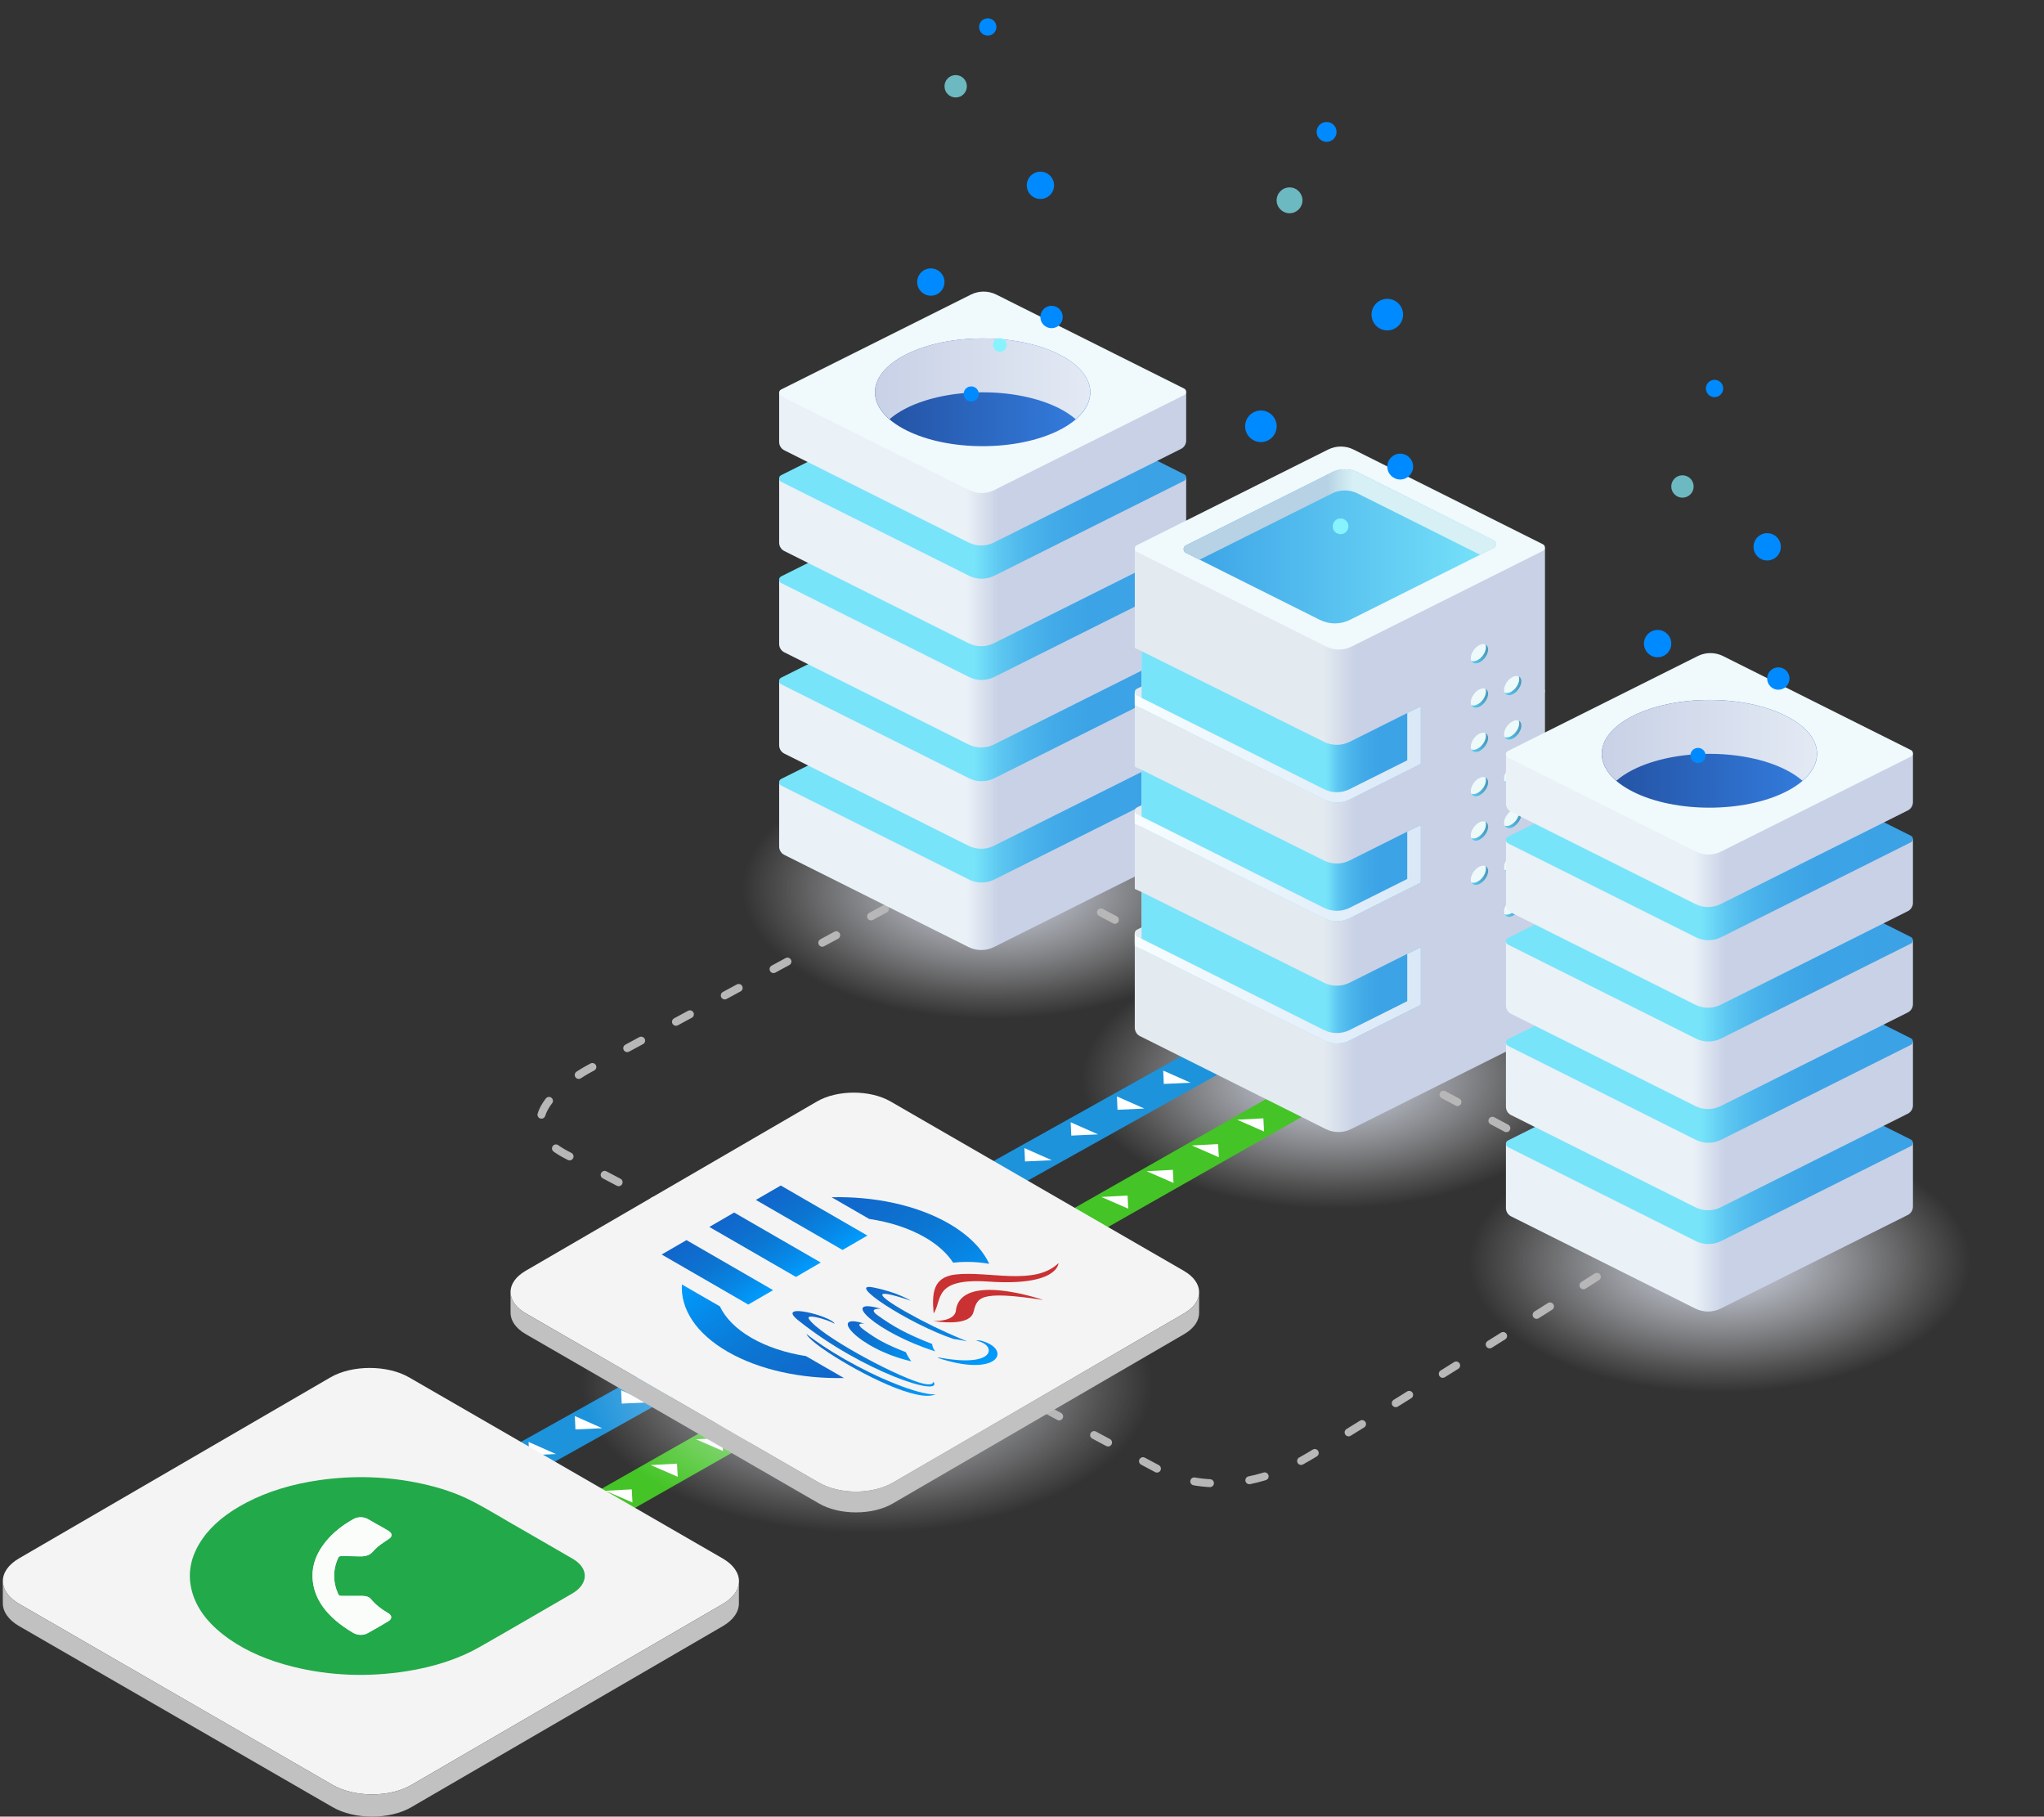 <?xml version="1.0" encoding="UTF-8"?><svg xmlns="http://www.w3.org/2000/svg" xmlns:xlink="http://www.w3.org/1999/xlink" viewBox="0 0 413 367"><rect x="0" y="0" width="413" height="367" fill="#333333" stroke="none"/><defs><radialGradient id="b" cx="347.49" cy="139.62" fx="347.49" fy="139.62" r="50.66" gradientTransform="translate(0 182.35) scale(1 .52)" gradientUnits="userSpaceOnUse"><stop offset="0" stop-color="#d3daed"/><stop offset=".45" stop-color="#e7ebf5" stop-opacity=".53"/><stop offset=".83" stop-color="#f8f9fc" stop-opacity=".15"/><stop offset="1" stop-color="#fff" stop-opacity="0"/></radialGradient><radialGradient id="c" cx="269.27" cy="110.99" fx="269.27" fy="110.99" r="50.66" gradientTransform="translate(0 160.08) scale(1 .52)" xlink:href="#b"/><radialGradient id="d" cx="200.64" cy="81.47" fx="200.64" fy="81.47" r="50.66" gradientTransform="translate(0 137.12) scale(1 .52)" xlink:href="#b"/><radialGradient id="e" cx="175.13" cy="158.68" fx="175.13" fy="158.68" r="57.66" gradientTransform="translate(0 197.17) scale(1 .52)" xlink:href="#b"/><linearGradient id="f" x1="-1.59" y1="167.71" x2="80.65" y2="167.71" gradientTransform="translate(159.01)" gradientUnits="userSpaceOnUse"><stop offset=".46" stop-color="#eaf1f7"/><stop offset=".54" stop-color="#c8d1e6"/></linearGradient><linearGradient id="g" x1="157.42" y1="157.94" x2="239.67" y2="157.94" gradientUnits="userSpaceOnUse"><stop offset=".48" stop-color="#78e4fa"/><stop offset=".49" stop-color="#73dff8"/><stop offset=".54" stop-color="#5ec8f1"/><stop offset=".6" stop-color="#4eb7ec"/><stop offset=".67" stop-color="#43abe8"/><stop offset=".76" stop-color="#3ca3e6"/><stop offset="1" stop-color="#3ba2e6"/></linearGradient><linearGradient id="h" y1="147.25" y2="147.25" xlink:href="#f"/><linearGradient id="i" y1="137.48" y2="137.48" xlink:href="#g"/><linearGradient id="j" y1="126.79" y2="126.79" xlink:href="#f"/><linearGradient id="k" y1="117.02" y2="117.02" xlink:href="#g"/><linearGradient id="l" y1="106.33" y2="106.33" xlink:href="#f"/><linearGradient id="m" y1="96.56" y2="96.56" xlink:href="#g"/><linearGradient id="n" y1="87.5" y2="87.5" xlink:href="#f"/><linearGradient id="o" x1="17.78" y1="79.25" x2="61.29" y2="79.25" gradientTransform="translate(159.01)" gradientUnits="userSpaceOnUse"><stop offset="0" stop-color="#2351a1"/><stop offset="1" stop-color="#347ee0"/></linearGradient><linearGradient id="p" x1="17.79" y1="76.53" x2="61.27" y2="76.53" gradientTransform="translate(159.01)" gradientUnits="userSpaceOnUse"><stop offset="0" stop-color="#c8d1e6"/><stop offset="1" stop-color="#e3eaf4"/></linearGradient><filter id="r" x="176.79" y="25.24" width="43.49" height="64.89" color-interpolation-filters="sRGB" filterUnits="userSpaceOnUse"><feFlood flood-color="#fff" result="bg"/><feBlend in="SourceGraphic" in2="bg"/></filter><filter id="t" x="176.79" y="-8097" width="43.49" height="32766" color-interpolation-filters="sRGB" filterUnits="userSpaceOnUse"><feFlood flood-color="#fff" result="bg"/><feBlend in="SourceGraphic" in2="bg"/></filter><mask id="s" x="176.79" y="-8097" width="43.49" height="32766" maskUnits="userSpaceOnUse"/><linearGradient id="u" x1="39.53" y1="90.13" x2="39.53" y2="25.24" gradientTransform="translate(159.01)" gradientUnits="userSpaceOnUse"><stop offset="0" stop-color="#fff"/><stop offset="1" stop-color="#000"/></linearGradient><mask id="q" x="176.79" y="25.24" width="43.49" height="64.89" maskUnits="userSpaceOnUse"><g filter="url(#r)"><g mask="url(#s)"><path d="M220.28,79.09V25.24h-43.49v54.01c0,2.78,2.12,5.57,6.37,7.69,8.5,4.25,22.27,4.25,30.76,0,4.33-2.17,6.44-5.02,6.36-7.86Z" fill="url(#u)" mix-blend-mode="multiply"/></g></g></mask><linearGradient id="v" x1="39.53" y1="90.13" x2="39.53" y2="25.24" gradientTransform="translate(159.01)" gradientUnits="userSpaceOnUse"><stop offset="0" stop-color="#3d98ff"/><stop offset=".13" stop-color="#5fb8ff"/><stop offset=".26" stop-color="#79d2ff"/><stop offset=".37" stop-color="#89e1ff"/><stop offset=".46" stop-color="#8fe7ff"/><stop offset=".52" stop-color="#a6ebff" stop-opacity=".79"/><stop offset=".59" stop-color="#bdf0ff" stop-opacity=".59"/><stop offset=".66" stop-color="#d1f5ff" stop-opacity=".41"/><stop offset=".73" stop-color="#e1f8ff" stop-opacity=".26"/><stop offset=".8" stop-color="#eefbff" stop-opacity=".15"/><stop offset=".87" stop-color="#f7fdff" stop-opacity=".06"/><stop offset=".93" stop-color="#fdfeff" stop-opacity=".02"/><stop offset="1" stop-color="#fff" stop-opacity="0"/></linearGradient><linearGradient id="w" x1="-213.38" y1="188.4" x2="-130.5" y2="188.4" gradientTransform="translate(442.67)" gradientUnits="userSpaceOnUse"><stop offset=".46" stop-color="#e3eaf0"/><stop offset=".54" stop-color="#c8d1e6"/></linearGradient><linearGradient id="x" y1="163.71" y2="163.71" xlink:href="#w"/><linearGradient id="y" y1="139.74" y2="139.74" xlink:href="#w"/><linearGradient id="z" y1="162.43" x2="-130.5" y2="162.43" xlink:href="#w"/><linearGradient id="aa" x1="-211.99" y1="146.85" x2="-155.58" y2="146.85" gradientTransform="translate(442.67)" gradientUnits="userSpaceOnUse"><stop offset=".66" stop-color="#78e4fa"/><stop offset=".67" stop-color="#73dff8"/><stop offset=".7" stop-color="#5ec8f1"/><stop offset=".74" stop-color="#4eb7ec"/><stop offset=".79" stop-color="#43abe8"/><stop offset=".85" stop-color="#3ca3e6"/><stop offset="1" stop-color="#3ba2e6"/></linearGradient><linearGradient id="ab" x1="-213.38" y1="151" x2="-155.58" y2="151" gradientTransform="translate(442.67)" gradientUnits="userSpaceOnUse"><stop offset="0" stop-color="#f7fdff"/><stop offset="1" stop-color="#dae8f7"/></linearGradient><linearGradient id="ac" y1="170.82" y2="170.82" xlink:href="#aa"/><linearGradient id="ad" y1="174.97" y2="174.97" xlink:href="#ab"/><linearGradient id="ae" y1="195.51" y2="195.51" xlink:href="#aa"/><linearGradient id="af" y1="199.66" y2="199.66" xlink:href="#ab"/><linearGradient id="ag" x1="-203.51" y1="110.37" x2="-140.37" y2="110.37" gradientTransform="translate(442.67)" gradientUnits="userSpaceOnUse"><stop offset="0" stop-color="#3ba2e6"/><stop offset="1" stop-color="#78e4fa"/></linearGradient><linearGradient id="ah" x1="-203.51" y1="103.93" x2="-140.37" y2="103.93" gradientTransform="translate(442.67)" gradientUnits="userSpaceOnUse"><stop offset=".46" stop-color="#b7d2e4"/><stop offset=".54" stop-color="#d7f0f5"/></linearGradient><linearGradient id="ai" x1="889.33" y1="183.31" x2="892.73" y2="183.31" gradientTransform="translate(1196.74) rotate(-180) scale(1 -1)" gradientUnits="userSpaceOnUse"><stop offset="0" stop-color="#4699ba"/><stop offset="1" stop-color="#5ecdf7"/></linearGradient><linearGradient id="aj" y1="174.36" y2="174.36" xlink:href="#ai"/><linearGradient id="ak" y1="165.41" y2="165.41" xlink:href="#ai"/><linearGradient id="al" y1="156.46" y2="156.46" xlink:href="#ai"/><linearGradient id="am" y1="147.5" y2="147.5" xlink:href="#ai"/><linearGradient id="an" y1="138.55" y2="138.55" xlink:href="#ai"/><linearGradient id="ao" x1="896.05" y1="176.88" x2="899.45" y2="176.88" xlink:href="#ai"/><linearGradient id="ap" x1="896.05" y1="167.92" x2="899.45" y2="167.92" xlink:href="#ai"/><linearGradient id="aq" x1="896.05" y1="158.97" x2="899.45" y2="158.97" xlink:href="#ai"/><linearGradient id="ar" x1="896.05" y1="150.02" x2="899.45" y2="150.02" xlink:href="#ai"/><linearGradient id="as" x1="896.05" y1="141.07" x2="899.45" y2="141.07" xlink:href="#ai"/><linearGradient id="at" x1="896.05" y1="132.11" x2="899.45" y2="132.11" xlink:href="#ai"/><filter id="av" x="238.32" y="-.37" width="63.96" height="126.32" color-interpolation-filters="sRGB" filterUnits="userSpaceOnUse"><feFlood flood-color="#fff" result="bg"/><feBlend in="SourceGraphic" in2="bg"/></filter><filter id="ax" x="238.32" y="-8097" width="63.96" height="32766" color-interpolation-filters="sRGB" filterUnits="userSpaceOnUse"><feFlood flood-color="#fff" result="bg"/><feBlend in="SourceGraphic" in2="bg"/></filter><mask id="aw" x="238.32" y="-8097" width="63.96" height="32766" maskUnits="userSpaceOnUse"/><linearGradient id="ay" x1="270.3" y1="125.94" x2="270.3" y2="-.37" gradientTransform="matrix(1,0,0,1,0,0)" xlink:href="#u"/><mask id="au" x="238.32" y="-.37" width="63.96" height="126.32" maskUnits="userSpaceOnUse"><g filter="url(#av)"><g mask="url(#aw)"><path d="M302.29-.37l-63.96.25s.37,92.18.83,110.22c0,0,0,.54,0,.84,0,.3.16.61.47.76l27.04,13.53c.98.49,2.05.72,3.12.71,1.06.01,2.13-.22,3.11-.71l28.95-14.48s.45-.31.44-.76c0-.31,0-110.37,0-110.37Z" fill="url(#ay)" mix-blend-mode="multiply"/></g></g></mask><linearGradient id="az" x1="270.3" y1="125.94" x2="270.3" y2="-.37" gradientTransform="matrix(1,0,0,1,0,0)" xlink:href="#v"/><linearGradient id="ba" x1="145.26" y1="240.74" x2="227.5" y2="240.74" xlink:href="#f"/><linearGradient id="bb" x1="304.27" y1="230.98" x2="386.51" y2="230.98" xlink:href="#g"/><linearGradient id="bc" x1="145.26" y1="220.28" x2="227.5" y2="220.28" xlink:href="#f"/><linearGradient id="bd" x1="304.27" y1="210.52" x2="386.51" y2="210.52" xlink:href="#g"/><linearGradient id="be" x1="145.26" y1="199.82" x2="227.5" y2="199.82" xlink:href="#f"/><linearGradient id="bf" x1="304.27" y1="190.06" x2="386.51" y2="190.06" xlink:href="#g"/><linearGradient id="bg" x1="145.26" y1="179.37" x2="227.5" y2="179.37" xlink:href="#f"/><linearGradient id="bh" x1="304.27" y1="169.6" x2="386.51" y2="169.6" xlink:href="#g"/><linearGradient id="bi" x1="145.26" y1="160.54" x2="227.5" y2="160.54" xlink:href="#f"/><linearGradient id="bj" x1="164.63" y1="152.29" x2="208.14" y2="152.29" xlink:href="#o"/><linearGradient id="bk" x1="164.64" y1="149.57" x2="208.12" y2="149.57" xlink:href="#p"/><filter id="bm" x="323.64" y="98.28" width="43.49" height="64.89" color-interpolation-filters="sRGB" filterUnits="userSpaceOnUse"><feFlood flood-color="#fff" result="bg"/><feBlend in="SourceGraphic" in2="bg"/></filter><filter id="bo" x="323.64" y="-8097" width="43.49" height="32766" color-interpolation-filters="sRGB" filterUnits="userSpaceOnUse"><feFlood flood-color="#fff" result="bg"/><feBlend in="SourceGraphic" in2="bg"/></filter><mask id="bn" x="323.64" y="-8097" width="43.49" height="32766" maskUnits="userSpaceOnUse"/><linearGradient id="bp" x1="186.37" y1="163.17" x2="186.37" y2="98.28" xlink:href="#u"/><mask id="bl" x="323.64" y="98.28" width="43.49" height="64.89" maskUnits="userSpaceOnUse"><g filter="url(#bm)"><g mask="url(#bn)"><path d="M367.13,152.13v-53.85h-43.49v54.01c0,2.78,2.12,5.57,6.37,7.69,8.5,4.25,22.27,4.25,30.76,0,4.33-2.17,6.44-5.02,6.36-7.86Z" fill="url(#bp)" mix-blend-mode="multiply"/></g></g></mask><linearGradient id="bq" x1="186.37" y1="163.17" x2="186.37" y2="98.28" xlink:href="#v"/><linearGradient id="br" x1="-3397.56" y1="-2407.08" x2="-3380.26" y2="-2407.08" gradientTransform="translate(871.85 3448.76) rotate(30) skewX(-26.5)" gradientUnits="userSpaceOnUse"><stop offset="0" stop-color="#1165cb"/><stop offset=".25" stop-color="#0e6ece"/><stop offset=".43" stop-color="#0c75d1"/><stop offset=".72" stop-color="#0786e5"/><stop offset="1" stop-color="#009cfd"/></linearGradient><linearGradient id="bs" x1="-3405.37" y1="-2407.6" x2="-3371.27" y2="-2407.6" xlink:href="#br"/><linearGradient id="bt" x1="-3399.58" y1="-2399.56" x2="-3372.14" y2="-2399.56" xlink:href="#br"/><linearGradient id="bu" x1="-3422.21" y1="-2428.96" x2="-3383.78" y2="-2428.96" xlink:href="#br"/><linearGradient id="bv" x1="-3386.63" y1="-2391.38" x2="-3424.43" y2="-2391.38" xlink:href="#br"/><linearGradient id="bw" x1="-3431.12" y1="-2419.73" x2="-3410.53" y2="-2419.73" xlink:href="#br"/><linearGradient id="bx" x1="-3431.85" y1="-2410.3" x2="-3411.25" y2="-2410.3" xlink:href="#br"/><linearGradient id="by" x1="-3432.59" y1="-2400.66" x2="-3412" y2="-2400.66" xlink:href="#br"/></defs><g isolation="isolate"><g id="a"><polygon points="68.16 338.81 60.48 335.47 181.61 266.63 189.29 269.97 68.16 338.81" fill="#44c426"/><polygon points="72.92 334.73 72.78 332.07 67.46 332.35 72.92 334.73" fill="#fff"/><polygon points="82.06 329.53 81.92 326.87 76.61 327.16 82.06 329.53" fill="#fff"/><polygon points="91.21 324.33 91.07 321.68 85.76 321.96 91.21 324.33" fill="#fff"/><polygon points="100.35 319.13 100.21 316.48 94.9 316.76 100.35 319.13" fill="#fff"/><polygon points="109.5 313.94 109.36 311.28 104.05 311.56 109.5 313.94" fill="#fff"/><polygon points="118.64 308.74 118.5 306.08 113.19 306.36 118.64 308.74" fill="#fff"/><polygon points="127.79 303.54 127.65 300.88 122.34 301.17 127.79 303.54" fill="#fff"/><polygon points="136.94 298.34 136.79 295.69 131.48 295.97 136.94 298.34" fill="#fff"/><polygon points="146.08 293.14 145.94 290.49 140.63 290.77 146.08 293.14" fill="#fff"/><polygon points="155.23 287.95 155.09 285.29 149.77 285.57 155.23 287.95" fill="#fff"/><polygon points="164.37 282.75 164.23 280.09 158.92 280.37 164.37 282.75" fill="#fff"/><polygon points="173.52 277.55 173.38 274.89 168.07 275.18 173.52 277.55" fill="#fff"/><polygon points="182.66 272.35 182.52 269.7 177.21 269.98 182.66 272.35" fill="#fff"/><polygon points="51.39 329.2 43.59 325.74 167.38 256.59 175.17 260.06 51.39 329.2" fill="#1d93db"/><polygon points="162.88 259.97 163.01 262.68 168.42 262.43 162.88 259.97" fill="#fff"/><polygon points="153.54 265.19 153.66 267.9 159.07 267.65 153.54 265.19" fill="#fff"/><polygon points="144.19 270.41 144.31 273.12 149.72 272.87 144.19 270.41" fill="#fff"/><polygon points="134.84 275.63 134.97 278.34 140.37 278.09 134.84 275.63" fill="#fff"/><polygon points="125.5 280.85 125.62 283.56 131.03 283.31 125.5 280.85" fill="#fff"/><polygon points="116.15 286.07 116.27 288.78 121.68 288.53 116.15 286.07" fill="#fff"/><polygon points="106.8 291.3 106.93 294 112.33 293.75 106.8 291.3" fill="#fff"/><polygon points="97.46 296.52 97.58 299.22 102.99 298.97 97.46 296.52" fill="#fff"/><polygon points="88.11 301.74 88.23 304.44 93.64 304.19 88.11 301.74" fill="#fff"/><polygon points="78.76 306.96 78.89 309.66 84.29 309.41 78.76 306.96" fill="#fff"/><polygon points="69.42 312.18 69.54 314.88 74.95 314.64 69.42 312.18" fill="#fff"/><polygon points="60.07 317.4 60.19 320.1 65.6 319.86 60.07 317.4" fill="#fff"/><polygon points="50.72 322.62 50.85 325.32 56.25 325.08 50.72 322.62" fill="#fff"/><ellipse cx="347.49" cy="254.75" rx="65.51" ry="37.59" fill="url(#b)"/><ellipse cx="269.27" cy="217.63" rx="65.51" ry="37.59" fill="url(#c)"/><ellipse cx="200.64" cy="179.37" rx="65.51" ry="37.59" fill="url(#d)"/><ellipse cx="175.13" cy="279.45" rx="74.56" ry="42.79" fill="url(#e)"/><polygon points="168.35 279.45 160.67 276.11 281.79 207.27 289.47 210.61 168.35 279.45" fill="#44c426"/><polygon points="173.1 275.37 172.96 272.71 167.65 273 173.1 275.37" fill="#fff"/><polygon points="182.25 270.17 182.11 267.51 176.79 267.8 182.25 270.17" fill="#fff"/><polygon points="191.39 264.97 191.25 262.32 185.94 262.6 191.39 264.97" fill="#fff"/><polygon points="200.54 259.78 200.4 257.12 195.09 257.4 200.54 259.78" fill="#fff"/><polygon points="209.68 254.58 209.54 251.92 204.23 252.2 209.68 254.58" fill="#fff"/><polygon points="218.83 249.38 218.69 246.72 213.38 247.01 218.83 249.38" fill="#fff"/><polygon points="227.97 244.18 227.83 241.53 222.52 241.81 227.97 244.18" fill="#fff"/><polygon points="237.12 238.98 236.98 236.33 231.67 236.61 237.12 238.98" fill="#fff"/><polygon points="246.27 233.79 246.12 231.13 240.81 231.41 246.27 233.79" fill="#fff"/><polygon points="255.41 228.59 255.27 225.93 249.96 226.21 255.41 228.59" fill="#fff"/><polygon points="264.56 223.39 264.42 220.73 259.1 221.02 264.56 223.39" fill="#fff"/><polygon points="273.7 218.19 273.56 215.54 268.25 215.82 273.7 218.19" fill="#fff"/><polygon points="282.85 212.99 282.71 210.34 277.4 210.62 282.85 212.99" fill="#fff"/><polygon points="151.57 269.84 143.78 266.38 267.57 197.24 275.36 200.7 151.57 269.84" fill="#1d93db"/><polygon points="263.07 200.61 263.19 203.32 268.6 203.07 263.07 200.61" fill="#fff"/><polygon points="253.72 205.83 253.84 208.54 259.25 208.29 253.72 205.83" fill="#fff"/><polygon points="244.37 211.05 244.5 213.76 249.91 213.51 244.37 211.05" fill="#fff"/><polygon points="235.03 216.28 235.15 218.98 240.56 218.73 235.03 216.28" fill="#fff"/><polygon points="225.68 221.5 225.8 224.2 231.21 223.95 225.68 221.5" fill="#fff"/><polygon points="216.33 226.72 216.46 229.42 221.87 229.17 216.33 226.72" fill="#fff"/><polygon points="206.99 231.94 207.11 234.64 212.52 234.39 206.99 231.94" fill="#fff"/><polygon points="197.64 237.16 197.76 239.86 203.17 239.62 197.64 237.16" fill="#fff"/><polygon points="188.29 242.38 188.42 245.08 193.82 244.84 188.29 242.38" fill="#fff"/><polygon points="178.95 247.6 179.07 250.3 184.48 250.06 178.95 247.6" fill="#fff"/><polygon points="169.6 252.82 169.72 255.52 175.13 255.28 169.6 252.82" fill="#fff"/><polygon points="160.25 258.04 160.38 260.74 165.78 260.5 160.25 258.04" fill="#fff"/><polygon points="150.91 263.26 151.03 265.97 156.44 265.72 150.91 263.26" fill="#fff"/><path d="M188.67,178.29l-69.82,37.72s-18.56,9.91-4.4,17.28c14.9,7.75,99.89,53,119.95,63.74,0,0,12.78,7.55,30.12-2.81,17.34-10.36,67.65-42.3,67.65-42.3" fill="none" stroke="#b7b7b7" stroke-dasharray="3.2 8" stroke-linecap="round" stroke-miterlimit="10" stroke-width="1.6"/><path d="M192.74,168.62c14.9,7.75,99.89,53,119.95,63.74" fill="none" stroke="#b7b7b7" stroke-dasharray="3.2 8" stroke-linecap="round" stroke-miterlimit="10" stroke-width="1.6"/><path d="M158.47,172.7l37.22,18.62c1.62.81,3.53.81,5.15,0l37.79-18.9c.64-.32,1.04-.97,1.04-1.69v-12.82l-38.46-13.96c-1.53-.59-3.23-.61-4.77-.05l-39.01,14.29v12.82c0,.71.4,1.37,1.04,1.69Z" fill="url(#f)"/><path d="M157.83,158.7l37.95,18.98c1.61.81,3.51.81,5.13,0l38.35-19.18c.55-.27.55-1.05,0-1.32l-37.96-18.99c-1.61-.8-3.5-.8-5.11,0l-38.36,19.18c-.55.27-.55,1.05,0,1.32Z" fill="url(#g)"/><path d="M158.47,152.24l37.22,18.62c1.62.81,3.53.81,5.15,0l37.79-18.9c.64-.32,1.04-.97,1.04-1.69v-12.82l-38.46-13.96c-1.53-.59-3.23-.61-4.77-.05l-39.01,14.29v12.82c0,.71.4,1.37,1.04,1.69Z" fill="url(#h)"/><path d="M157.83,138.24l37.95,18.98c1.61.81,3.51.81,5.13,0l38.35-19.18c.55-.27.55-1.05,0-1.32l-37.96-18.99c-1.61-.8-3.5-.8-5.11,0l-38.36,19.18c-.55.27-.55,1.05,0,1.32Z" fill="url(#i)"/><path d="M158.47,131.78l37.22,18.62c1.62.81,3.53.81,5.15,0l37.79-18.9c.64-.32,1.04-.97,1.04-1.69v-12.82l-38.46-13.96c-1.53-.59-3.23-.61-4.77-.05l-39.01,14.29v12.82c0,.71.4,1.37,1.04,1.69Z" fill="url(#j)"/><path d="M157.83,117.78l37.95,18.98c1.61.81,3.51.81,5.13,0l38.35-19.18c.55-.27.55-1.05,0-1.32l-37.96-18.99c-1.61-.8-3.5-.8-5.11,0l-38.36,19.18c-.55.27-.55,1.05,0,1.32Z" fill="url(#k)"/><path d="M158.47,111.32l37.22,18.62c1.62.81,3.53.81,5.15,0l37.79-18.9c.64-.32,1.04-.97,1.04-1.69v-12.82l-38.46-13.96c-1.53-.6-3.23-.61-4.77-.05l-39.01,14.29v12.82c0,.71.4,1.37,1.04,1.69Z" fill="url(#l)"/><path d="M157.83,97.33l37.95,18.98c1.61.81,3.51.81,5.13,0l38.35-19.18c.55-.27.55-1.05,0-1.32l-37.96-18.99c-1.61-.8-3.5-.8-5.11,0l-38.36,19.18c-.55.27-.55,1.05,0,1.32Z" fill="url(#m)"/><path d="M158.47,90.97l37.22,18.62c1.62.81,3.53.81,5.15,0l37.79-18.9c.64-.32,1.04-.97,1.04-1.69v-9.78l-38.46-13.96c-1.53-.59-3.23-.61-4.77-.05l-39.01,14.29v9.78c0,.71.4,1.37,1.04,1.69Z" fill="url(#n)"/><path d="M157.83,80.02l37.95,18.98c1.61.81,3.51.81,5.13,0l38.35-19.18c.55-.27.55-1.05,0-1.32l-37.96-18.99c-1.61-.8-3.5-.8-5.11,0l-38.36,19.18c-.55.27-.55,1.05,0,1.32Z" fill="#f0f9fc"/><path d="M213.93,71.56c8.5,4.25,8.5,11.14,0,15.39-8.5,4.25-22.27,4.25-30.76,0-8.5-4.25-8.5-11.14,0-15.39,8.5-4.25,22.27-4.25,30.76,0Z" fill="url(#o)" mix-blend-mode="hard-light"/><path d="M179.73,84.69c.93-.8,2.06-1.57,3.43-2.25,8.5-4.25,22.27-4.25,30.76,0,1.38.69,2.5,1.45,3.43,2.25,4.82-4.16,3.69-9.57-3.43-13.13-8.5-4.25-22.27-4.25-30.76,0-7.12,3.56-8.25,8.97-3.43,13.13Z" fill="url(#p)"/><g mask="url(#q)"><path d="M220.28,79.09V25.24h-43.49v54.01c0,2.78,2.12,5.57,6.37,7.69,8.5,4.25,22.27,4.25,30.76,0,4.33-2.17,6.44-5.02,6.36-7.86Z" fill="url(#v)" mix-blend-mode="hard-light" opacity=".51"/></g><path d="M190.84,56.98c0,1.53-1.24,2.76-2.76,2.76s-2.76-1.24-2.76-2.76,1.24-2.76,2.76-2.76,2.76,1.24,2.76,2.76Z" fill="#008aff"/><path d="M203.4,69.69c0,.76-.62,1.38-1.38,1.38s-1.38-.62-1.38-1.38.62-1.38,1.38-1.38,1.38.62,1.38,1.38Z" fill="#87f3ff"/><path d="M214.73,64.04c0,1.25-1.01,2.26-2.26,2.26s-2.26-1.01-2.26-2.26,1.01-2.26,2.26-2.26,2.26,1.01,2.26,2.26Z" fill="#008aff"/><path d="M195.36,17.43c0,1.25-1.01,2.26-2.26,2.26s-2.26-1.01-2.26-2.26,1.01-2.26,2.26-2.26,2.26,1.01,2.26,2.26Z" fill="#87f3ff" opacity=".7"/><path d="M201.33,5.45c0,.96-.78,1.75-1.75,1.75s-1.75-.78-1.75-1.75.78-1.75,1.75-1.75,1.75.78,1.75,1.75Z" fill="#008aff"/><path d="M212.98,37.44c0,1.53-1.24,2.76-2.76,2.76s-2.76-1.24-2.76-2.76,1.24-2.76,2.76-2.76,2.76,1.24,2.76,2.76Z" fill="#008aff"/><path d="M197.77,79.59c0,.84-.68,1.53-1.53,1.53s-1.53-.68-1.53-1.53.68-1.53,1.53-1.53,1.53.68,1.53,1.53Z" fill="#008aff"/><path d="M229.29,190.41l38.65,17.89c1.63.81,3.54.81,5.17,0l38.64-19.33c.55-.28.55-1.06,0-1.34l-38.25-19.13c-1.62-.81-3.53-.81-5.15,0l-38.65,19.33c-.28.14-.41.4-.41.67v1.91Z" fill="url(#w)"/><path d="M229.29,165.72l38.65,17.89c1.63.81,3.54.81,5.17,0l38.64-19.33c.55-.27.55-1.06,0-1.34l-38.25-19.13c-1.62-.81-3.53-.81-5.15,0l-38.65,19.33c-.28.14-.41.4-.41.67v1.91Z" fill="url(#x)"/><path d="M229.29,141.74l38.65,17.89c1.63.81,3.54.81,5.17,0l38.64-19.33c.55-.28.55-1.06,0-1.34l-38.25-19.13c-1.62-.81-3.53-.81-5.15,0l-38.65,19.33c-.28.14-.41.4-.41.67v1.91Z" fill="url(#y)"/><path d="M230.34,209.32l37.51,18.76c1.63.82,3.56.82,5.19,0l38.08-19.04c.64-.32,1.05-.98,1.05-1.7v-96.64l-38.76-14.07c-1.54-.6-3.25-.62-4.81-.05l-39.31,14.4v19.93l1.39.65v9.43l-1.39-.69v14.61l1.39.62v9.43l-1.39-1.15v15.77l1.39.64v9.43l-1.39-1.15v19.12c0,.72.41,1.38,1.05,1.7Z" fill="url(#z)"/><path d="M229.7,111.49l38.24,19.13c1.63.81,3.54.81,5.17,0l38.64-19.33c.55-.28.55-1.06,0-1.34l-38.25-19.13c-1.62-.81-3.53-.81-5.15,0l-38.65,19.33c-.55.28-.55,1.06,0,1.34Z" fill="#f0f9fc"/><path d="M287.09,142.67l-14.4,7.2c-1.63.81-3.54.81-5.17,0l-36.85-18.32v11.56l36.85,18.42c1.63.81,3.54.81,5.17,0l14.4-7.2v-11.67Z" fill="url(#aa)"/><path d="M284.34,144.05v9.55l-11.65,5.83c-1.63.81-3.54.81-5.17,0l-37.82-18.92s-.42-.21-.42-.65v2.55l38.24,19.13c1.63.81,3.54.81,5.17,0l14.4-7.2v-11.67l-2.75,1.37Z" fill="url(#ab)"/><path d="M287.09,166.64l-14.4,7.2c-1.63.81-3.54.81-5.17,0l-36.85-18.32v11.56l36.85,18.42c1.63.81,3.54.81,5.17,0l14.4-7.2v-11.67Z" fill="url(#ac)"/><path d="M284.34,168.02v9.55l-11.65,5.83c-1.63.81-3.54.81-5.17,0l-37.82-18.92s-.42-.21-.42-.65v2.55l38.24,19.13c1.63.81,3.54.81,5.17,0l14.4-7.2v-11.67l-2.75,1.37Z" fill="url(#ad)"/><path d="M287.09,191.33l-14.4,7.2c-1.63.81-3.54.81-5.17,0l-36.85-18.32v11.56l36.85,18.42c1.63.81,3.54.81,5.17,0l14.4-7.2v-11.67Z" fill="url(#ae)"/><path d="M284.34,192.71v9.55l-11.65,5.83c-1.63.81-3.54.81-5.17,0l-37.82-18.92s-.42-.21-.42-.65v2.55l38.24,19.13c1.63.81,3.54.81,5.17,0l14.4-7.2v-11.67l-2.75,1.37Z" fill="url(#af)"/><path d="M239.63,111.69l27.04,13.53c1.92.96,4.18.96,6.1,0l29.05-14.53c.63-.31.63-1.21,0-1.52l-27.51-13.76c-1.62-.81-3.54-.81-5.16,0l-29.52,14.77c-.63.31-.63,1.21,0,1.52Z" fill="url(#ag)"/><path d="M239.63,111.69l2.76,1.38,26.76-13.38c1.62-.81,3.54-.81,5.16,0l24.75,12.38,2.76-1.38c.63-.31.63-1.21,0-1.52l-27.51-13.76c-1.62-.81-3.54-.81-5.16,0l-29.52,14.77c-.63.31-.63,1.21,0,1.52Z" fill="url(#ah)"/><path d="M303.9,184.15c0,.97.79,1.36,1.75.88s1.75-1.66,1.75-2.63-.79-1.36-1.75-.88c-.97.48-1.75,1.66-1.75,2.63Z" fill="#eefafa" mix-blend-mode="overlay"/><path d="M305.21,184.58c.97-.48,1.75-1.66,1.75-2.63,0-.21-.04-.4-.11-.55.35.15.56.49.56,1,0,.97-.79,2.15-1.75,2.63-.75.38-1.39.22-1.64-.33.31.13.73.11,1.19-.12Z" fill="url(#ai)"/><path d="M303.9,175.2c0,.97.79,1.36,1.75.88s1.75-1.66,1.75-2.63-.79-1.36-1.75-.88c-.97.48-1.75,1.66-1.75,2.63Z" fill="#eefafa" mix-blend-mode="overlay"/><path d="M305.21,175.62c.97-.48,1.75-1.66,1.75-2.63,0-.21-.04-.4-.11-.55.35.15.56.49.56,1,0,.97-.79,2.15-1.75,2.63-.75.38-1.39.22-1.64-.33.31.13.73.11,1.19-.12Z" fill="url(#aj)"/><path d="M303.9,166.24c0,.97.79,1.36,1.75.88.97-.48,1.75-1.66,1.75-2.63s-.79-1.36-1.75-.88c-.97.48-1.75,1.66-1.75,2.63Z" fill="#eefafa" mix-blend-mode="overlay"/><path d="M305.21,166.67c.97-.48,1.75-1.66,1.75-2.63,0-.21-.04-.4-.11-.55.35.15.56.49.56,1,0,.97-.79,2.15-1.75,2.63-.75.38-1.39.22-1.64-.33.31.13.73.11,1.19-.12Z" fill="url(#ak)"/><path d="M303.9,157.29c0,.97.79,1.36,1.75.88.97-.48,1.75-1.66,1.75-2.63s-.79-1.36-1.75-.88c-.97.48-1.75,1.66-1.75,2.63Z" fill="#eefafa" mix-blend-mode="overlay"/><path d="M305.21,157.72c.97-.48,1.75-1.66,1.75-2.63,0-.21-.04-.39-.11-.55.35.15.56.49.56,1,0,.97-.79,2.15-1.75,2.63-.75.38-1.39.22-1.64-.33.31.13.73.11,1.19-.12Z" fill="url(#al)"/><path d="M303.9,148.34c0,.97.79,1.36,1.75.88.97-.48,1.75-1.66,1.75-2.63s-.79-1.36-1.75-.88c-.97.48-1.75,1.66-1.75,2.63Z" fill="#eefafa" mix-blend-mode="overlay"/><path d="M305.21,148.77c.97-.48,1.75-1.66,1.75-2.63,0-.21-.04-.39-.11-.55.35.15.56.49.56,1,0,.97-.79,2.15-1.75,2.63-.75.38-1.39.22-1.64-.33.31.13.73.11,1.19-.12Z" fill="url(#am)"/><path d="M303.9,139.39c0,.97.79,1.36,1.75.88.97-.48,1.75-1.66,1.75-2.63s-.79-1.36-1.75-.88c-.97.48-1.75,1.66-1.75,2.63Z" fill="#eefafa" mix-blend-mode="overlay"/><path d="M305.21,139.81c.97-.48,1.75-1.66,1.75-2.63,0-.21-.04-.39-.11-.55.35.15.56.49.56,1,0,.97-.79,2.15-1.75,2.63-.75.38-1.39.22-1.64-.33.31.13.73.11,1.19-.12Z" fill="url(#an)"/><path d="M297.18,177.71c0,.97.79,1.36,1.75.88.97-.48,1.75-1.66,1.75-2.63s-.79-1.36-1.75-.88-1.75,1.66-1.75,2.63Z" fill="#eefafa" mix-blend-mode="overlay"/><path d="M298.49,178.14c.97-.48,1.75-1.66,1.75-2.63,0-.21-.04-.4-.11-.55.35.15.56.49.56,1,0,.97-.79,2.15-1.75,2.63-.75.38-1.39.22-1.64-.33.31.13.73.11,1.19-.12Z" fill="url(#ao)"/><path d="M297.18,168.76c0,.97.79,1.36,1.75.88.97-.48,1.75-1.66,1.75-2.63s-.79-1.36-1.75-.88c-.97.48-1.75,1.66-1.75,2.63Z" fill="#eefafa" mix-blend-mode="overlay"/><path d="M298.49,169.19c.97-.48,1.75-1.66,1.75-2.63,0-.21-.04-.4-.11-.55.35.15.56.49.56,1,0,.97-.79,2.15-1.75,2.63-.75.38-1.39.22-1.64-.33.31.13.73.11,1.19-.12Z" fill="url(#ap)"/><path d="M297.18,159.81c0,.97.79,1.36,1.75.88.97-.48,1.75-1.66,1.75-2.63s-.79-1.36-1.75-.88c-.97.48-1.75,1.66-1.75,2.63Z" fill="#eefafa" mix-blend-mode="overlay"/><path d="M298.49,160.23c.97-.48,1.75-1.66,1.75-2.63,0-.21-.04-.4-.11-.55.35.15.56.49.56,1,0,.97-.79,2.15-1.75,2.63-.75.38-1.39.22-1.64-.33.31.13.73.11,1.19-.12Z" fill="url(#aq)"/><path d="M297.18,150.85c0,.97.79,1.36,1.75.88.97-.48,1.75-1.66,1.75-2.63s-.79-1.36-1.75-.88c-.97.48-1.75,1.66-1.75,2.63Z" fill="#eefafa" mix-blend-mode="overlay"/><path d="M298.49,151.28c.97-.48,1.75-1.66,1.75-2.63,0-.21-.04-.4-.11-.55.35.15.56.49.56,1,0,.97-.79,2.15-1.75,2.63-.75.38-1.39.22-1.64-.33.31.13.73.11,1.19-.12Z" fill="url(#ar)"/><path d="M297.18,141.9c0,.97.79,1.36,1.75.88.97-.48,1.75-1.66,1.75-2.63s-.79-1.36-1.75-.88c-.97.48-1.75,1.66-1.75,2.63Z" fill="#eefafa" mix-blend-mode="overlay"/><path d="M298.49,142.33c.97-.48,1.75-1.66,1.75-2.63,0-.21-.04-.4-.11-.55.35.15.56.49.56,1,0,.97-.79,2.15-1.75,2.63-.75.38-1.39.22-1.64-.33.31.13.73.11,1.19-.12Z" fill="url(#as)"/><path d="M297.18,132.95c0,.97.79,1.36,1.75.88.97-.48,1.75-1.66,1.75-2.63s-.79-1.36-1.75-.88c-.97.48-1.75,1.66-1.75,2.63Z" fill="#eefafa" mix-blend-mode="overlay"/><path d="M298.49,133.38c.97-.48,1.75-1.66,1.75-2.63,0-.21-.04-.39-.11-.55.35.15.56.49.56,1,0,.97-.79,2.15-1.75,2.63-.75.38-1.39.22-1.64-.33.31.13.73.11,1.19-.12Z" fill="url(#at)"/><g mask="url(#au)"><path d="M302.29-.37l-63.96.25s.37,92.18.83,110.22c0,0,0,.54,0,.84,0,.3.16.61.47.76l27.04,13.53c.98.49,2.05.72,3.12.71,1.06.01,2.13-.22,3.11-.71l28.95-14.48s.45-.31.44-.76c0-.31,0-110.37,0-110.37Z" fill="url(#az)" mix-blend-mode="hard-light" opacity=".51"/></g><path d="M257.96,86.12c0,1.76-1.43,3.19-3.19,3.19s-3.19-1.43-3.19-3.19,1.43-3.19,3.19-3.19,3.19,1.43,3.19,3.19Z" fill="#008aff"/><path d="M272.46,106.33c0,.88-.71,1.59-1.59,1.59s-1.59-.71-1.59-1.59.71-1.59,1.59-1.59,1.59.71,1.59,1.59Z" fill="#87f3ff"/><path d="M285.53,94.26c0,1.44-1.17,2.61-2.61,2.61s-2.61-1.17-2.61-2.61,1.17-2.61,2.61-2.61,2.61,1.17,2.61,2.61Z" fill="#008aff"/><path d="M263.17,40.47c0,1.44-1.17,2.61-2.61,2.61s-2.61-1.17-2.61-2.61,1.17-2.61,2.61-2.61,2.61,1.17,2.61,2.61Z" fill="#87f3ff" opacity=".7"/><path d="M270.06,26.65c0,1.11-.9,2.01-2.01,2.01s-2.02-.9-2.02-2.01.9-2.01,2.02-2.01,2.01.9,2.01,2.01Z" fill="#008aff"/><path d="M283.5,63.56c0,1.76-1.43,3.19-3.19,3.19s-3.19-1.43-3.19-3.19,1.43-3.19,3.19-3.19,3.19,1.43,3.19,3.19Z" fill="#008aff"/><path d="M305.32,245.73l37.22,18.62c1.62.81,3.53.81,5.15,0l37.79-18.9c.64-.32,1.04-.97,1.04-1.69v-12.82l-38.46-13.96c-1.53-.59-3.23-.61-4.77-.05l-39.01,14.29v12.82c0,.71.4,1.37,1.04,1.69Z" fill="url(#ba)"/><path d="M304.68,231.74l37.95,18.98c1.61.81,3.51.81,5.13,0l38.35-19.18c.55-.27.55-1.05,0-1.32l-37.96-18.99c-1.61-.8-3.5-.8-5.11,0l-38.36,19.18c-.55.27-.55,1.05,0,1.32Z" fill="url(#bb)"/><path d="M305.32,225.27l37.22,18.62c1.62.81,3.53.81,5.15,0l37.79-18.9c.64-.32,1.04-.97,1.04-1.69v-12.82l-38.46-13.96c-1.53-.59-3.23-.61-4.77-.05l-39.01,14.29v12.82c0,.71.4,1.37,1.04,1.69Z" fill="url(#bc)"/><path d="M304.68,211.28l37.95,18.98c1.61.81,3.51.81,5.13,0l38.35-19.18c.55-.27.55-1.05,0-1.32l-37.96-18.99c-1.61-.8-3.5-.8-5.11,0l-38.36,19.18c-.55.27-.55,1.05,0,1.32Z" fill="url(#bd)"/><path d="M305.32,204.82l37.22,18.62c1.62.81,3.53.81,5.15,0l37.79-18.9c.64-.32,1.04-.97,1.04-1.69v-12.82l-38.46-13.96c-1.53-.59-3.23-.61-4.77-.05l-39.01,14.29v12.82c0,.71.4,1.37,1.04,1.69Z" fill="url(#be)"/><path d="M304.68,190.82l37.95,18.98c1.61.81,3.51.81,5.13,0l38.35-19.18c.55-.27.55-1.05,0-1.32l-37.96-18.99c-1.61-.8-3.5-.8-5.11,0l-38.36,19.18c-.55.27-.55,1.05,0,1.32Z" fill="url(#bf)"/><path d="M305.32,184.36l37.22,18.62c1.62.81,3.53.81,5.15,0l37.79-18.9c.64-.32,1.04-.97,1.04-1.69v-12.82l-38.46-13.96c-1.53-.6-3.23-.61-4.77-.05l-39.01,14.29v12.82c0,.71.4,1.37,1.04,1.69Z" fill="url(#bg)"/><path d="M304.68,170.36l37.95,18.98c1.61.81,3.51.81,5.13,0l38.35-19.18c.55-.27.55-1.05,0-1.32l-37.96-18.99c-1.61-.8-3.5-.8-5.11,0l-38.36,19.18c-.55.27-.55,1.05,0,1.32Z" fill="url(#bh)"/><path d="M305.32,164.01l37.22,18.62c1.62.81,3.53.81,5.15,0l37.79-18.9c.64-.32,1.04-.97,1.04-1.69v-9.78l-38.46-13.96c-1.53-.59-3.23-.61-4.77-.05l-39.01,14.29v9.78c0,.71.4,1.37,1.04,1.69Z" fill="url(#bi)"/><path d="M304.68,153.05l37.95,18.98c1.61.81,3.51.81,5.13,0l38.35-19.18c.55-.27.55-1.05,0-1.32l-37.96-18.99c-1.61-.8-3.5-.8-5.11,0l-38.36,19.18c-.55.27-.55,1.05,0,1.32Z" fill="#f0f9fc"/><path d="M360.78,144.59c8.5,4.25,8.5,11.14,0,15.39-8.5,4.25-22.27,4.25-30.76,0-8.5-4.25-8.5-11.14,0-15.39,8.5-4.25,22.27-4.25,30.76,0Z" fill="url(#bj)" mix-blend-mode="hard-light"/><path d="M326.58,157.73c.93-.8,2.06-1.57,3.43-2.25,8.5-4.25,22.27-4.25,30.76,0,1.38.69,2.5,1.45,3.43,2.25,4.82-4.16,3.69-9.57-3.43-13.13-8.5-4.25-22.27-4.25-30.76,0-7.12,3.56-8.25,8.97-3.43,13.13Z" fill="url(#bk)"/><g mask="url(#bl)"><path d="M367.13,152.13v-53.85h-43.49v54.01c0,2.78,2.12,5.57,6.37,7.69,8.5,4.25,22.27,4.25,30.76,0,4.33-2.17,6.44-5.02,6.36-7.86Z" fill="url(#bq)" mix-blend-mode="hard-light" opacity=".51"/></g><path d="M337.69,130.02c0,1.53-1.24,2.76-2.76,2.76s-2.76-1.24-2.76-2.76,1.24-2.76,2.76-2.76,2.76,1.24,2.76,2.76Z" fill="#008aff"/><path d="M361.58,137.08c0,1.25-1.01,2.26-2.26,2.26s-2.26-1.01-2.26-2.26,1.01-2.26,2.26-2.26,2.26,1.01,2.26,2.26Z" fill="#008aff"/><path d="M342.21,98.28c0,1.25-1.01,2.26-2.26,2.26s-2.26-1.01-2.26-2.26,1.01-2.26,2.26-2.26,2.26,1.01,2.26,2.26Z" fill="#87f3ff" opacity=".7"/><path d="M348.18,78.48c0,.96-.78,1.75-1.75,1.75s-1.75-.78-1.75-1.75.78-1.75,1.75-1.75,1.75.78,1.75,1.75Z" fill="#008aff"/><path d="M359.83,110.47c0,1.53-1.24,2.76-2.76,2.76s-2.76-1.24-2.76-2.76,1.24-2.76,2.76-2.76,2.76,1.24,2.76,2.76Z" fill="#008aff"/><path d="M344.62,152.62c0,.84-.68,1.53-1.53,1.53s-1.53-.68-1.53-1.53.68-1.53,1.53-1.53,1.53.68,1.53,1.53Z" fill="#008aff"/><path d="M239.19,256.73l-59.25-34.21c-4.12-2.38-10.77-2.38-14.86,0l-58.87,34.21c-4.09,2.38-4.07,6.23.05,8.61l59.25,34.21c4.12,2.38,10.77,2.38,14.86,0l58.87-34.21c4.09-2.38,4.07-6.23-.05-8.61" fill="#f4f4f4"/><path d="M239.24,265.34l-58.87,34.21c-4.09,2.38-10.75,2.38-14.86,0l-59.25-34.21c-2.1-1.21-3.12-2.82-3.08-4.41h-.02v4.27h0c0,1.57,1.02,3.15,3.1,4.34l59.25,34.21c4.12,2.38,10.77,2.38,14.86,0l58.87-34.21c2.06-1.2,3.07-2.77,3.05-4.34h0v-4.13c0,1.55-1.02,3.09-3.05,4.28Z" fill="#c1c1c1"/><path d="M146,314.83l-63.34-36.57c-4.4-2.54-11.52-2.54-15.89,0L3.84,314.83c-4.37,2.54-4.35,6.66.05,9.2l63.34,36.57c4.4,2.54,11.52,2.54,15.89,0l62.93-36.57c4.37-2.54,4.35-6.66-.05-9.2" fill="#f4f4f4"/><path d="M146.06,324.03l-62.93,36.57c-4.37,2.54-11.49,2.54-15.89,0L3.89,324.03c-2.25-1.3-3.34-3.01-3.3-4.71h-.02v4.56h0c0,1.68,1.09,3.36,3.31,4.64l63.34,36.57c4.4,2.54,11.52,2.54,15.89,0l62.93-36.57c2.2-1.28,3.28-2.96,3.26-4.64h0v-4.42c0,1.66-1.09,3.31-3.26,4.57Z" fill="#c1c1c1"/><path d="M174.71,267.42s-2.36-.36-.1,1.28c2.74,1.99,4.37,2.87,8.42,4.47,0,0,.34.84,1.1,1.85-10.91-2.52-17.1-10.09-9.43-7.6ZM178.04,264.41s-2.91-.25-.62,1.38c2.96,2.1,5.54,3.63,10.93,5.73,0,0,0,.73.63,1.49-11.93-3.77-19.73-11.15-10.94-8.6Z" fill="url(#br)" fill-rule="evenodd"/><path d="M193.15,264.76c-.28,2.34-4.61,2.1-4.61,2.1,0,0,7.24,1.33,8.13-1.72.83-2.85.68-4.58,14.12-2.52,0,0-16.69-5.78-17.65,2.15Z" fill="#ca3132" fill-rule="evenodd"/><path d="M188.59,279.08s.19,1.16-2.83.23c-5.74-1.77-20.09-9.59-22.28-12.8-.79-1.15,2.66-.13,3.66.24,1.04.39,1.5.69,1.5.69-.46-1.52-12.15-4.54-7.36-.71,13.05,10.45,29.53,15.73,27.31,12.35h0ZM184.11,262.8s-8.77-3.12-4.81-.12c1.68,1.27,5.59,3.46,9.48,5.36,3.18,1.55,6.65,2.95,6.65,2.95,0,0-1.48-.34-2.74-.48-9.09-3.06-22.13-11.61-16.19-10.41,5.02,1.01,7.59,2.71,7.59,2.71h0ZM189.73,274.26c11.12,2.03,11.39-2.04,8.53-3.12-.7-.26-1.06-.35-1.06-.35,0,0,.55-.07,1.11.08,6.32,1.75,3.43,7.58-8.91,3.42,0,0,.21,0,.34-.03Z" fill="url(#bs)" fill-rule="evenodd"/><path d="M213.87,255.18s0,4.69-14.12,3.73c-11.33-.76-9.29,3.71-11.1,6.43-.37-4.06-.15-7.33,4.4-7.86,6.68-.78,16.02,2.37,20.82-2.3h0Z" fill="#ca3132" fill-rule="evenodd"/><path d="M167.44,273.29c6.58,4.32,18.07,10.14,21.64,8.37,0,0-1.75.45-8.06-2.05-7.13-2.81-14.39-7.16-18.06-10.11,0,0,.16.95,4.48,3.79Z" fill="url(#bt)" fill-rule="evenodd"/><path d="M197.88,255.05c.69.06,1.36.16,2,.27-1.4-2.98-4.11-5.79-8.15-8.13-6.51-3.76-15.17-5.53-23.7-5.32l7.59,4.38c4.14.62,8.05,1.86,11.29,3.73,2.59,1.5,4.47,3.25,5.68,5.11,1.63-.19,3.43-.22,5.3-.04Z" fill="url(#bu)"/><path d="M151.84,270.28c-3.16-1.83-5.28-4.03-6.38-6.36l-7.68-4.43c-.29,4.9,2.78,9.85,9.24,13.58,6.46,3.73,15.03,5.5,23.5,5.32l-7.68-4.43c-4.03-.63-7.84-1.86-11-3.68Z" fill="url(#bv)"/><polygon points="160.3 246.78 170.24 252.52 175.26 249.61 168.66 245.8 162.56 242.28 157.76 239.5 152.73 242.41 155.13 243.8 160.3 246.78" fill="url(#bw)"/><polygon points="149.58 251.48 160.82 257.97 165.84 255.06 154.63 248.59 149.76 245.78 148.34 244.96 143.32 247.87 144.71 248.67 149.58 251.48" fill="url(#bx)"/><polygon points="151.19 263.55 156.21 260.64 146.27 254.9 141.11 251.92 138.71 250.53 133.69 253.44 138.49 256.21 144.59 259.73 151.19 263.55" fill="url(#by)"/><polygon points="63.5 328.32 77.68 336.51 71.65 340 57.47 331.81 63.5 328.32" fill="none"/></g><g id="ca"><g id="cb"><path d="M105.32,308.9c3.92,2.27,7.17,4.12,10.37,5.99,2.55,1.49,3.2,3.69,1.6,5.67-.43.53-1.03,1-1.76,1.42-6.22,3.59-12.39,7.22-18.67,10.78-4.12,2.34-9.03,3.96-14.62,4.85-7.84,1.24-15.52.96-22.99-.88-5.05-1.25-9.34-3.1-12.86-5.55-3.85-2.68-6.36-5.72-7.44-9.14-1.22-3.84-.55-7.58,1.99-11.21,1.99-2.84,4.99-5.27,8.92-7.31,4.22-2.19,9.1-3.7,14.62-4.49,7.02-1.01,13.93-.77,20.7.7,3.73.81,7.14,1.95,10.12,3.48,3.75,1.93,7.12,4.08,10.02,5.69ZM76.38,308.06s0,0,0,0c-.69-.4-1.36-.81-2.07-1.19-.88-.48-2.01-.46-2.87.01-2.32,1.29-4.15,2.78-5.53,4.46-1.91,2.31-2.85,4.75-2.75,7.32.18,4.37,2.94,8.1,8.23,11.21.84.49,2.02.55,2.89.07,1.44-.79,2.85-1.61,4.22-2.44.78-.47.73-1.16-.07-1.62-1.45-.83-2.61-1.78-3.49-2.85-.32-.39-.88-.62-1.66-.62-1.39,0-2.78-.01-4.16,0-.42,0-.65-.08-.76-.33-1.12-2.47-1.13-4.94,0-7.41.1-.23.29-.32.71-.31,1.17.03,2.34,0,3.51.05,1.33.06,2.17-.28,2.76-.94.31-.36.65-.71,1.05-1.04.68-.56,1.48-1.05,2.23-1.57.72-.49.65-1.12-.11-1.59-.69-.42-1.4-.82-2.11-1.22Z" fill="#22a949"/><path d="M76.38,308.06c.7.41,1.42.8,2.11,1.22.77.47.83,1.1.11,1.59-.75.52-1.56,1.01-2.23,1.57-.4.33-.73.68-1.05,1.04-.58.66-1.42,1-2.76.94-1.17-.05-2.34-.03-3.51-.05-.41,0-.6.08-.71.31-1.12,2.47-1.11,4.94,0,7.41.11.25.34.33.76.33,1.39,0,2.78,0,4.16,0,.78,0,1.34.23,1.66.62.88,1.07,2.04,2.01,3.49,2.85.8.46.84,1.14.07,1.62-1.37.83-2.78,1.65-4.22,2.44-.86.47-2.05.42-2.89-.07-5.29-3.11-8.05-6.84-8.23-11.21-.1-2.57.84-5.01,2.75-7.32,1.38-1.67,3.21-3.17,5.53-4.46.86-.48,1.99-.49,2.87-.01.71.39,1.38.79,2.07,1.19,0,0,0,0,0,0Z" fill="#fbfdfb"/></g></g></g></svg>